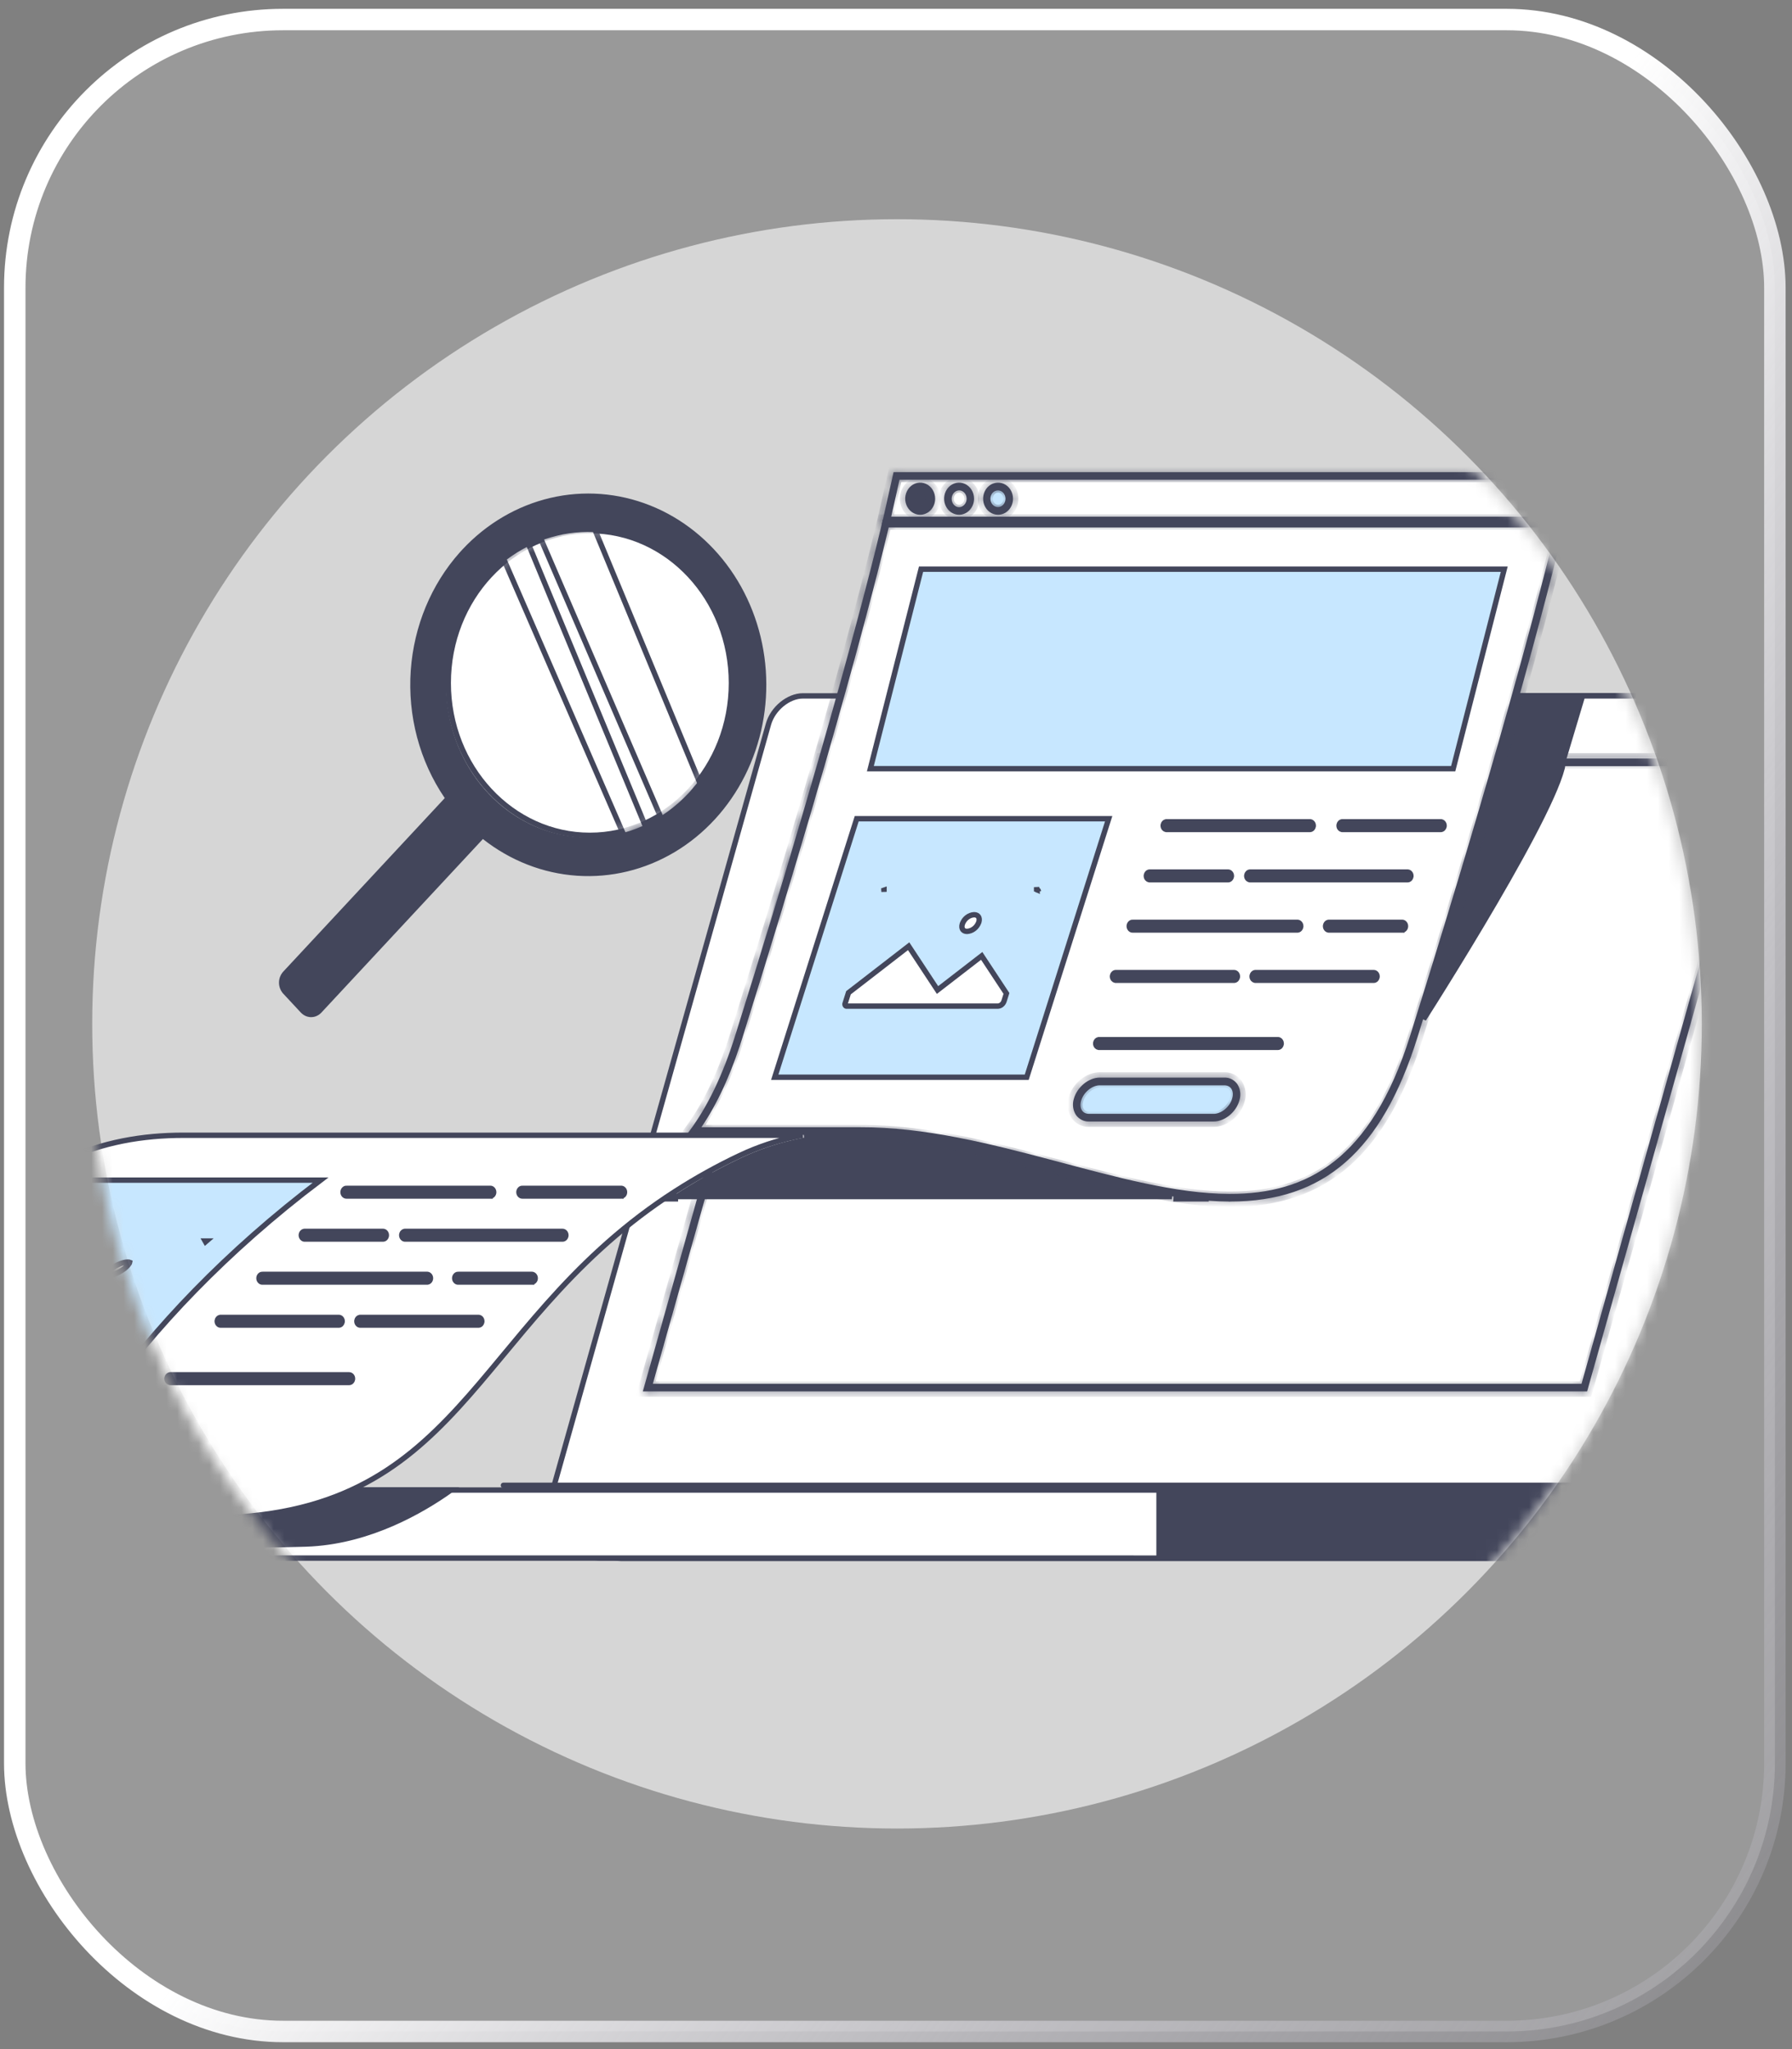 <?xml version="1.0" encoding="UTF-8"?> <svg xmlns="http://www.w3.org/2000/svg" width="167" height="191" viewBox="0 0 167 191" fill="none"><rect x="0" y="0" width="167" height="191" fill="#808080" stroke="none"/><rect x="1.375" y="1.821" width="164.03" height="187.527" rx="25" fill="white" fill-opacity="0.2"></rect><rect x="1.375" y="1.821" width="164.03" height="187.527" rx="25" stroke="url(#paint0_linear_11772_207991)" stroke-width="2"></rect><circle opacity="0.6" cx="75" cy="75" r="75" transform="matrix(-1 0 0 1 158.594 20.432)" fill="white"></circle><mask id="mask0_11772_207991" style="mask-type:alpha" maskUnits="userSpaceOnUse" x="8" y="20" width="151" height="151"><circle cx="75" cy="75" r="75" transform="matrix(-1 0 0 1 158.18 20.738)" fill="#D9D9D9"></circle></mask><g mask="url(#mask0_11772_207991)"><path d="M79.49 64.842H176.271L154.594 145.257H57.858C57.215 145.257 56.725 144.967 56.437 144.508C56.181 144.101 56.072 143.543 56.185 142.901L56.247 142.622L76.301 67.607C76.503 66.849 76.968 66.154 77.556 65.648C78.145 65.142 78.838 64.842 79.49 64.842Z" fill="#43465B" stroke="#43465B" stroke-width="0.5"></path><path d="M74.817 64.862H172.369L151.12 138.866V138.867C150.919 139.585 150.455 140.246 149.865 140.728C149.275 141.21 148.576 141.497 147.918 141.497H53.107C52.455 141.497 51.963 141.217 51.676 140.783C51.422 140.4 51.315 139.873 51.427 139.267L51.489 139.003L71.616 67.493C71.818 66.775 72.282 66.113 72.871 65.632C73.461 65.15 74.159 64.862 74.817 64.862Z" fill="white" stroke="#43465B" stroke-width="0.5"></path><path d="M163.917 71.162L147.573 129.227H60.51L76.853 71.162H163.917Z" fill="white" stroke="#43465B" stroke-width="0.5"></path><mask id="path-7-inside-1_11772_207991" fill="white"><path d="M147.906 129.69H59.906L76.51 70.696H164.51L164.432 70.973L147.906 129.69ZM60.445 129.26H147.609L163.973 71.127H76.807L60.445 129.26Z"></path></mask><path d="M147.906 129.69H59.906L76.51 70.696H164.51L164.432 70.973L147.906 129.69ZM60.445 129.26H147.609L163.973 71.127H76.807L60.445 129.26Z" fill="#43465B"></path><path d="M147.906 129.69V130.19H148.285L148.387 129.825L147.906 129.69ZM59.906 129.69L59.425 129.554L59.246 130.19H59.906V129.69ZM76.51 70.696V70.196H76.132L76.029 70.561L76.51 70.696ZM164.51 70.696L164.991 70.832L165.17 70.196H164.51V70.696ZM164.432 70.973L164.914 71.109L164.914 71.109L164.432 70.973ZM60.445 129.26L59.964 129.124L59.785 129.76H60.445V129.26ZM147.609 129.26V129.76H147.988L148.091 129.395L147.609 129.26ZM163.973 71.127L164.454 71.263L164.633 70.627H163.973V71.127ZM76.807 71.127V70.627H76.428L76.326 70.992L76.807 71.127ZM147.906 129.69V129.19H59.906V129.69V130.19H147.906V129.69ZM59.906 129.69L60.388 129.825L76.992 70.832L76.51 70.696L76.029 70.561L59.425 129.554L59.906 129.69ZM76.51 70.696V71.196H164.51V70.696V70.196H76.51V70.696ZM164.51 70.696L164.029 70.561L163.951 70.838L164.432 70.973L164.914 71.109L164.991 70.832L164.51 70.696ZM164.432 70.973L163.951 70.838L147.425 129.554L147.906 129.69L148.387 129.825L164.914 71.109L164.432 70.973ZM60.445 129.26V129.76H147.609V129.26V128.76H60.445V129.26ZM147.609 129.26L148.091 129.395L164.454 71.263L163.973 71.127L163.491 70.992L147.128 129.124L147.609 129.26ZM163.973 71.127V70.627H76.807V71.127V71.627H163.973V71.127ZM76.807 71.127L76.326 70.992L59.964 129.124L60.445 129.26L60.926 129.395L77.288 71.263L76.807 71.127Z" fill="#43465B" mask="url(#path-7-inside-1_11772_207991)"></path><path d="M152.594 138.88C152.667 138.88 152.734 138.88 152.792 138.88V145.224C152.734 145.224 152.667 145.224 152.594 145.225C152.323 145.225 151.956 145.226 151.577 145.227L149.801 145.224H56.046C55.659 145.232 55.273 145.157 54.912 145.003C54.551 144.849 54.22 144.618 53.94 144.323C53.661 144.029 53.439 143.676 53.286 143.286C53.134 142.896 53.055 142.476 53.055 142.052C53.055 141.628 53.134 141.208 53.286 140.818C53.439 140.428 53.661 140.076 53.94 139.781C54.22 139.487 54.551 139.256 54.912 139.102C55.228 138.967 55.562 138.893 55.9 138.882L56.046 138.881H149.801C150.009 138.876 150.817 138.877 151.577 138.878C151.956 138.879 152.323 138.879 152.594 138.88Z" fill="#43465B" stroke="#43465B" stroke-width="0.5"></path><path d="M107.814 138.881C107.888 138.881 107.955 138.881 108.013 138.881V145.225C107.955 145.225 107.888 145.225 107.814 145.226C107.543 145.226 107.177 145.227 106.798 145.228L105.021 145.225H11.275C10.513 145.209 9.784 144.872 9.244 144.28C8.704 143.688 8.399 142.89 8.398 142.054C8.398 141.218 8.704 140.418 9.244 139.826C9.716 139.309 10.334 138.986 10.991 138.902L11.275 138.882H105.021C105.23 138.877 106.038 138.878 106.798 138.879C107.177 138.879 107.543 138.88 107.814 138.881Z" fill="white" stroke="#43465B" stroke-width="0.5"></path><path d="M46.914 138.443H151.187" stroke="#43465B" stroke-width="0.5" stroke-linecap="round"></path><path d="M42.024 138.883C39.195 140.891 34.497 143.545 29.07 143.887L28.503 143.914C22.536 144.108 13.99 144.05 8.703 143.984C8.47 143.578 8.344 143.108 8.344 142.626V141.481L8.356 141.224C8.413 140.625 8.66 140.065 9.056 139.64C9.451 139.215 9.965 138.955 10.51 138.896L10.745 138.883H42.024Z" fill="#43465B" stroke="#43465B" stroke-width="0.5"></path><path d="M8.666 144.019L8.663 144.198C8.638 144.198 8.614 144.198 8.589 144.197C8.568 144.165 8.549 144.131 8.53 144.098L8.666 144.019Z" fill="#43465B" stroke="#43465B" stroke-width="0.5"></path><path d="M109.632 111.39C110.655 111.549 111.661 111.671 112.649 111.743H109.605L109.632 111.39ZM62.943 111.564V111.743H62.372C62.532 111.637 62.692 111.531 62.852 111.427L62.943 111.564Z" fill="#43465B" stroke="#43465B" stroke-width="0.5"></path><mask id="path-15-inside-2_11772_207991" fill="white"><path d="M114.583 111.993H114.547V111.564H114.6V111.993V111.779L114.591 111.908L114.6 111.993H114.583Z"></path></mask><path d="M114.583 111.993H114.547V111.564H114.6V111.993V111.779L114.591 111.908L114.6 111.993H114.583Z" fill="#43465B"></path><path d="M114.547 111.993H114.047V112.493H114.547V111.993ZM114.547 111.564V111.064H114.047V111.564H114.547ZM114.6 111.564H115.1V111.064H114.6V111.564ZM114.6 111.779H115.1L114.102 111.741L114.6 111.779ZM114.591 111.908L114.092 111.871L114.088 111.918L114.094 111.965L114.591 111.908ZM114.6 111.993V112.493H115.161L115.097 111.936L114.6 111.993ZM114.583 111.993V111.493H114.547V111.993V112.493H114.583V111.993ZM114.547 111.993H115.047V111.564H114.547H114.047V111.993H114.547ZM114.547 111.564V112.064H114.6V111.564V111.064H114.547V111.564ZM114.6 111.564H114.1V111.993H114.6H115.1V111.564H114.6ZM114.6 111.993H115.1V111.779H114.6H114.1V111.993H114.6ZM114.6 111.779L114.102 111.741L114.092 111.871L114.591 111.908L115.089 111.946L115.099 111.816L114.6 111.779ZM114.591 111.908L114.094 111.965L114.104 112.05L114.6 111.993L115.097 111.936L115.087 111.851L114.591 111.908ZM114.6 111.993V111.493H114.583V111.993V112.493H114.6V111.993Z" fill="#43465B" mask="url(#path-15-inside-2_11772_207991)"></path><path d="M143.031 70.506C143.827 70.468 144.564 70.51 145.053 70.695C145.294 70.787 145.448 70.903 145.531 71.035C145.59 71.129 145.625 71.251 145.61 71.415L145.578 71.594C145.213 73.007 144.17 75.268 142.795 77.885C141.423 80.494 139.733 83.434 138.088 86.196C136.443 88.958 134.845 91.54 133.658 93.431C133.285 94.026 132.95 94.552 132.669 94.994L139.933 70.933C139.972 70.924 140.02 70.915 140.074 70.903C140.255 70.866 140.512 70.815 140.819 70.763C141.435 70.657 142.245 70.543 143.031 70.506Z" fill="#43465B" stroke="#43465B" stroke-width="0.5"></path><path d="M147.48 64.862L145.449 71.649H139.698L141.644 64.862H147.48Z" fill="#43465B" stroke="#43465B" stroke-width="0.5"></path><path d="M85.625 52.8L135.604 71.897" stroke="#43465B" stroke-width="0.5"></path><path d="M140.506 52.8L80.789 71.897" stroke="#43465B" stroke-width="0.5"></path><path d="M80.174 105.813C86.071 105.79 92.114 107.322 97.969 108.877C101.83 109.902 105.615 110.937 109.205 111.528H63.096C64.771 110.446 66.498 109.463 68.272 108.583L69.143 108.161C72.472 106.582 75.938 105.911 79.467 105.823L80.174 105.813Z" fill="#43465B" stroke="#43465B" stroke-width="0.5"></path><path d="M145.321 48.909C145.296 49.017 145.264 49.153 145.225 49.317C145.111 49.796 144.937 50.516 144.696 51.483C144.214 53.417 143.463 56.339 142.391 60.285C140.513 67.192 137.649 77.24 133.511 90.636L131.659 96.583C129.822 102.441 127.378 106.175 124.496 108.444C121.617 110.711 118.273 111.538 114.587 111.529H114.534C109.533 111.506 103.942 109.953 98.079 108.396C92.233 106.845 86.128 105.294 80.155 105.314H64.89C66.342 103.272 67.619 100.682 68.697 97.435L68.924 96.732C74.077 80.32 77.513 68.317 79.66 60.417C80.734 56.467 81.485 53.542 81.969 51.605C82.21 50.636 82.385 49.914 82.499 49.434C82.554 49.203 82.594 49.029 82.622 48.909H145.321Z" fill="white" stroke="#43465B" stroke-width="0.5"></path><mask id="path-23-inside-3_11772_207991" fill="white"><path d="M114.646 111.993H114.532C109.711 111.971 104.419 110.563 98.817 109.073C92.728 107.454 86.435 105.779 80.274 105.779H63.977L64.238 105.43C65.925 103.175 67.358 100.203 68.493 96.588C78.679 64.154 82.195 48.76 82.232 48.608L82.268 48.443H145.892L145.833 48.705C145.798 48.858 142.277 64.269 132.085 96.721C128.77 107.281 123.389 111.993 114.646 111.993ZM80.276 105.35C86.484 105.35 92.798 107.03 98.913 108.656C104.492 110.14 109.761 111.542 114.533 111.564H114.585C123.163 111.59 128.446 106.966 131.706 96.588C141.165 66.469 144.875 51.041 145.383 48.873H82.579C82.176 50.608 78.502 66.058 68.87 96.725C67.776 100.203 66.412 103.101 64.805 105.349H80.276V105.35Z"></path></mask><path d="M114.646 111.993H114.532C109.711 111.971 104.419 110.563 98.817 109.073C92.728 107.454 86.435 105.779 80.274 105.779H63.977L64.238 105.43C65.925 103.175 67.358 100.203 68.493 96.588C78.679 64.154 82.195 48.76 82.232 48.608L82.268 48.443H145.892L145.833 48.705C145.798 48.858 142.277 64.269 132.085 96.721C128.77 107.281 123.389 111.993 114.646 111.993ZM80.276 105.35C86.484 105.35 92.798 107.03 98.913 108.656C104.492 110.14 109.761 111.542 114.533 111.564H114.585C123.163 111.59 128.446 106.966 131.706 96.588C141.165 66.469 144.875 51.041 145.383 48.873H82.579C82.176 50.608 78.502 66.058 68.87 96.725C67.776 100.203 66.412 103.101 64.805 105.349H80.276V105.35Z" fill="#43465B"></path><path d="M114.532 111.993L114.53 112.493H114.532V111.993ZM98.817 109.073L98.945 108.589L98.945 108.589L98.817 109.073ZM63.977 105.779L63.576 105.479L62.977 106.279H63.977V105.779ZM64.238 105.43L64.638 105.73L64.638 105.729L64.238 105.43ZM68.493 96.588L68.97 96.738L68.97 96.738L68.493 96.588ZM82.232 48.608L82.718 48.725L82.72 48.716L82.232 48.608ZM82.268 48.443V47.943H81.867L81.78 48.335L82.268 48.443ZM145.892 48.443L146.38 48.554L146.519 47.943H145.892V48.443ZM145.833 48.705L146.32 48.817L146.32 48.816L145.833 48.705ZM132.085 96.721L131.607 96.572L131.607 96.572L132.085 96.721ZM80.276 105.35H79.776V105.85H80.276V105.35ZM98.913 108.656L99.041 108.173L99.041 108.173L98.913 108.656ZM114.533 111.564L114.531 112.064H114.533V111.564ZM114.585 111.564L114.587 111.064H114.585V111.564ZM131.706 96.588L132.183 96.738L132.183 96.738L131.706 96.588ZM145.383 48.873L145.87 48.987L146.014 48.373H145.383V48.873ZM82.579 48.873V48.373H82.183L82.093 48.76L82.579 48.873ZM68.87 96.725L69.347 96.875L69.347 96.875L68.87 96.725ZM64.805 105.349L64.398 105.058L63.832 105.849H64.805V105.349ZM80.276 105.349H80.776V104.849H80.276V105.349ZM114.646 111.993V111.493H114.532V111.993V112.493H114.646V111.993ZM114.532 111.993L114.534 111.493C109.791 111.471 104.565 110.085 98.945 108.589L98.817 109.073L98.688 109.556C104.273 111.042 109.632 112.47 114.53 112.493L114.532 111.993ZM98.817 109.073L98.945 108.589C92.87 106.974 86.512 105.279 80.274 105.279V105.779V106.279C86.358 106.279 92.586 107.933 98.688 109.556L98.817 109.073ZM80.274 105.779V105.279H63.977V105.779V106.279H80.274V105.779ZM63.977 105.779L64.377 106.078L64.638 105.73L64.238 105.43L63.838 105.13L63.576 105.479L63.977 105.779ZM64.238 105.43L64.638 105.729C66.369 103.417 67.823 100.39 68.97 96.738L68.493 96.588L68.016 96.438C66.892 100.017 65.482 102.933 63.838 105.13L64.238 105.43ZM68.493 96.588L68.97 96.738C74.065 80.515 77.493 68.552 79.651 60.623C80.73 56.659 81.492 53.704 81.987 51.729C82.235 50.742 82.415 50 82.535 49.499C82.595 49.249 82.64 49.059 82.67 48.93C82.685 48.865 82.697 48.815 82.705 48.78C82.709 48.763 82.712 48.749 82.715 48.739C82.717 48.728 82.718 48.725 82.718 48.725L82.232 48.608L81.746 48.491C81.711 48.635 78.198 64.018 68.016 96.438L68.493 96.588ZM82.232 48.608L82.72 48.716L82.757 48.551L82.268 48.443L81.78 48.335L81.744 48.5L82.232 48.608ZM82.268 48.443V48.943H145.892V48.443V47.943H82.268V48.443ZM145.892 48.443L145.405 48.332L145.345 48.593L145.833 48.705L146.32 48.816L146.38 48.554L145.892 48.443ZM145.833 48.705L145.346 48.592C145.313 48.732 141.796 64.131 131.607 96.572L132.085 96.721L132.562 96.871C142.757 64.407 146.282 48.983 146.32 48.817L145.833 48.705ZM132.085 96.721L131.607 96.572C129.965 101.805 127.829 105.527 125.072 107.941C122.327 110.345 118.92 111.493 114.646 111.493V111.993V112.493C119.115 112.493 122.77 111.285 125.731 108.693C128.678 106.112 130.89 102.198 132.562 96.871L132.085 96.721ZM80.276 105.35V105.85C86.406 105.85 92.657 107.51 98.784 109.139L98.913 108.656L99.041 108.173C92.94 106.551 86.56 104.85 80.276 104.85V105.35ZM98.913 108.656L98.784 109.139C104.346 110.619 109.682 112.042 114.531 112.064L114.533 111.564L114.536 111.064C109.841 111.042 104.638 109.662 99.041 108.173L98.913 108.656ZM114.533 111.564V112.064H114.585V111.564V111.064H114.533V111.564ZM114.585 111.564L114.584 112.064C118.971 112.078 122.56 110.899 125.469 108.354C128.365 105.82 130.538 101.974 132.183 96.738L131.706 96.588L131.229 96.438C129.614 101.581 127.515 105.235 124.81 107.602C122.118 109.957 118.778 111.077 114.587 111.064L114.585 111.564ZM131.706 96.588L132.183 96.738C141.646 66.608 145.359 51.168 145.87 48.987L145.383 48.873L144.896 48.759C144.391 50.914 140.685 66.33 131.229 96.438L131.706 96.588ZM145.383 48.873V48.373H82.579V48.873V49.373H145.383V48.873ZM82.579 48.873L82.093 48.76C81.692 50.482 78.021 65.919 68.393 96.575L68.87 96.725L69.347 96.875C78.982 66.197 82.66 50.735 83.067 48.986L82.579 48.873ZM68.87 96.725L68.393 96.575C67.31 100.018 65.966 102.865 64.398 105.058L64.805 105.349L65.211 105.64C66.857 103.338 68.242 100.388 69.347 96.875L68.87 96.725ZM64.805 105.349V105.849H80.276V105.349V104.849H64.805V105.349ZM80.276 105.349H79.776V105.35H80.276H80.776V105.349H80.276Z" fill="#43465B" mask="url(#path-23-inside-3_11772_207991)"></path><path d="M17.114 105.814H74.795C73.041 106.148 71.308 106.661 69.606 107.4L68.924 107.71C66.865 108.683 64.866 109.793 62.937 111.032L62.113 111.571C52.935 117.722 48.138 125.267 42.704 131.189C39.981 134.158 37.092 136.731 33.398 138.563C29.707 140.395 25.196 141.496 19.222 141.496H-37.488C-33.913 140.906 -30.953 139.818 -28.378 138.361C-24.388 136.104 -21.335 132.971 -18.348 129.486C-12.555 122.73 -6.986 114.634 4.759 108.727L5.915 108.162C9.522 106.453 13.284 105.814 17.114 105.814Z" fill="white" stroke="#43465B" stroke-width="0.5"></path><path d="M-37.937 141.528V141.711H-41.491C-40.252 141.641 -39.079 141.52 -37.965 141.351L-37.937 141.528ZM78.152 105.6C77.13 105.668 76.138 105.786 75.175 105.955L75.144 105.6H78.152Z" fill="#43465B" stroke="#43465B" stroke-width="0.5"></path><path d="M140.184 53.05L135.426 71.647H81.11L85.836 53.05H140.184Z" fill="#C7E7FF" stroke="#43465B" stroke-width="0.5"></path><path d="M103.32 76.31L95.683 100.404H72.201L79.839 76.31H103.32Z" fill="#C7E7FF" stroke="#43465B" stroke-width="0.5"></path><path d="M87.222 92.054L87.37 92.278L87.583 92.113L91.486 89.096L93.564 92.247L93.793 92.596L93.559 93.335C93.512 93.464 93.432 93.573 93.331 93.651C93.233 93.727 93.119 93.771 93.002 93.778H78.918L78.905 93.78C78.882 93.783 78.858 93.779 78.836 93.768C78.813 93.757 78.792 93.738 78.774 93.712C78.757 93.686 78.746 93.654 78.743 93.619C78.74 93.584 78.746 93.549 78.759 93.519L78.764 93.508L78.768 93.495L79.073 92.53L79.586 92.135L84.679 88.194L87.222 92.054ZM82.385 83.125L82.375 82.97C82.378 82.969 82.382 82.968 82.385 82.967V83.125ZM96.652 82.936C96.667 82.938 96.681 82.942 96.695 82.949C96.718 82.96 96.741 82.979 96.758 83.005C96.772 83.027 96.781 83.054 96.785 83.083L96.766 83.043L96.705 82.973C96.689 82.959 96.671 82.948 96.652 82.936ZM96.603 82.688L96.625 82.918C96.618 82.915 96.61 82.914 96.603 82.911V82.688Z" fill="white" stroke="#43465B" stroke-width="0.5"></path><path d="M90.784 85.258C90.985 85.26 91.113 85.341 91.183 85.446C91.254 85.555 91.287 85.728 91.219 85.951C91.128 86.2 90.973 86.413 90.775 86.565C90.578 86.717 90.346 86.802 90.108 86.814C89.909 86.811 89.781 86.731 89.713 86.627C89.642 86.518 89.609 86.346 89.681 86.121C89.77 85.873 89.924 85.66 90.121 85.508C90.317 85.356 90.547 85.271 90.784 85.258Z" fill="white" stroke="#43465B" stroke-width="0.5"></path><path d="M103.988 90.652H115.001C115.079 90.652 115.158 90.685 115.219 90.751C115.28 90.817 115.317 90.91 115.317 91.011L115.311 91.085C115.297 91.157 115.265 91.222 115.219 91.272C115.158 91.337 115.079 91.37 115.001 91.37H103.988L103.93 91.364C103.872 91.352 103.816 91.32 103.771 91.272C103.709 91.205 103.672 91.111 103.672 91.011L103.679 90.938C103.692 90.866 103.724 90.801 103.771 90.751C103.831 90.686 103.91 90.652 103.988 90.652Z" fill="#43465B" stroke="#43465B" stroke-width="0.5"></path><path d="M117.004 90.652H128.017C128.095 90.652 128.173 90.685 128.234 90.751C128.296 90.817 128.333 90.91 128.333 91.011L128.326 91.085C128.313 91.157 128.281 91.222 128.234 91.272C128.173 91.337 128.095 91.37 128.017 91.37H117.004L116.945 91.364C116.888 91.352 116.832 91.32 116.786 91.272C116.725 91.205 116.687 91.111 116.688 91.011L116.694 90.938C116.708 90.866 116.74 90.801 116.786 90.751C116.847 90.686 116.926 90.652 117.004 90.652Z" fill="#43465B" stroke="#43465B" stroke-width="0.5"></path><path d="M102.426 96.904H119.082C119.16 96.904 119.239 96.938 119.3 97.003C119.361 97.069 119.399 97.162 119.399 97.263L119.393 97.337C119.379 97.409 119.346 97.474 119.3 97.523C119.239 97.589 119.16 97.622 119.082 97.622H102.426L102.367 97.616C102.309 97.604 102.254 97.573 102.208 97.523C102.147 97.457 102.109 97.363 102.109 97.263L102.116 97.189C102.13 97.118 102.162 97.053 102.208 97.003C102.254 96.954 102.309 96.923 102.367 96.91L102.426 96.904Z" fill="#43465B" stroke="#43465B" stroke-width="0.5"></path><path d="M105.564 85.967H120.923C120.996 85.972 121.07 86.007 121.126 86.07C121.184 86.136 121.22 86.227 121.22 86.324L121.213 86.397C121.2 86.466 121.17 86.53 121.126 86.579C121.07 86.643 120.996 86.677 120.923 86.683H105.577L105.564 86.684C105.524 86.686 105.484 86.678 105.445 86.663C105.407 86.648 105.371 86.623 105.339 86.591C105.307 86.558 105.281 86.518 105.263 86.472C105.244 86.426 105.234 86.375 105.234 86.324C105.234 86.273 105.244 86.224 105.263 86.178C105.281 86.132 105.307 86.091 105.339 86.059C105.371 86.026 105.407 86.002 105.445 85.986C105.484 85.971 105.524 85.964 105.564 85.966V85.967Z" fill="#43465B" stroke="#43465B" stroke-width="0.5"></path><path d="M130.651 85.966C130.691 85.964 130.732 85.971 130.771 85.986C130.809 86.002 130.845 86.026 130.877 86.059C130.909 86.091 130.935 86.132 130.953 86.178C130.971 86.224 130.981 86.273 130.981 86.324C130.981 86.375 130.971 86.426 130.953 86.472C130.935 86.518 130.909 86.558 130.877 86.591C130.845 86.623 130.809 86.648 130.771 86.663C130.732 86.678 130.691 86.686 130.651 86.684L130.639 86.926V86.683H123.828C123.755 86.677 123.682 86.643 123.625 86.579C123.566 86.513 123.531 86.422 123.531 86.324L123.538 86.253C123.551 86.183 123.581 86.12 123.625 86.07C123.682 86.007 123.755 85.972 123.828 85.967H130.639L130.651 85.966Z" fill="#43465B" stroke="#43465B" stroke-width="0.5"></path><path d="M107.145 81.282H114.439C114.517 81.282 114.596 81.315 114.657 81.381C114.719 81.447 114.756 81.54 114.756 81.641L114.749 81.715C114.736 81.787 114.703 81.852 114.657 81.901C114.596 81.967 114.517 82 114.439 82H107.145L107.086 81.994C107.028 81.982 106.972 81.95 106.927 81.901C106.865 81.835 106.828 81.741 106.828 81.641L106.835 81.567C106.848 81.496 106.881 81.43 106.927 81.381C106.988 81.315 107.067 81.282 107.145 81.282Z" fill="#43465B" stroke="#43465B" stroke-width="0.5"></path><path d="M116.504 81.282H131.17C131.248 81.282 131.327 81.315 131.388 81.381C131.449 81.447 131.487 81.54 131.487 81.641L131.48 81.715C131.467 81.787 131.434 81.852 131.388 81.901C131.327 81.967 131.248 82 131.17 82H116.504L116.445 81.994C116.388 81.982 116.332 81.95 116.286 81.901C116.225 81.835 116.187 81.741 116.188 81.641L116.194 81.567C116.208 81.496 116.24 81.43 116.286 81.381C116.347 81.315 116.426 81.282 116.504 81.282Z" fill="#43465B" stroke="#43465B" stroke-width="0.5"></path><path d="M108.715 76.597H122.069C122.147 76.597 122.226 76.63 122.287 76.695C122.349 76.761 122.386 76.855 122.386 76.955L122.379 77.029C122.366 77.101 122.333 77.166 122.287 77.216C122.226 77.281 122.147 77.314 122.069 77.314H108.715L108.656 77.309C108.599 77.296 108.543 77.265 108.497 77.216C108.436 77.15 108.398 77.056 108.398 76.955L108.405 76.882C108.419 76.81 108.451 76.745 108.497 76.695C108.543 76.646 108.599 76.615 108.656 76.603L108.715 76.597Z" fill="#43465B" stroke="#43465B" stroke-width="0.5"></path><path d="M125.105 76.597H134.263C134.341 76.597 134.419 76.63 134.48 76.695C134.542 76.761 134.58 76.855 134.58 76.955L134.573 77.029C134.56 77.101 134.527 77.166 134.48 77.216C134.419 77.281 134.341 77.314 134.263 77.314H125.105L125.047 77.309C124.989 77.296 124.933 77.265 124.888 77.216C124.826 77.15 124.789 77.056 124.789 76.955L124.796 76.882C124.809 76.81 124.842 76.745 124.888 76.695C124.949 76.63 125.028 76.597 125.105 76.597Z" fill="#43465B" stroke="#43465B" stroke-width="0.5"></path><path d="M29.871 109.998C21.043 116.673 14.275 123.88 9.565 130.545H-13.828C-9.063 123.866 -2.198 116.544 7.487 109.998H29.871Z" fill="#C7E7FF" stroke="#43465B" stroke-width="0.5"></path><path d="M4.027 120.178C4.224 121.29 4.525 122.378 4.927 123.426L5.027 123.689L5.276 123.558C6.911 122.696 8.618 121.83 10.396 120.958C10.599 121.858 10.87 122.739 11.206 123.593L11.309 123.855C11.159 124.061 11.014 124.266 10.873 124.47C10.779 124.59 10.666 124.688 10.538 124.757C10.411 124.826 10.272 124.866 10.131 124.875H-3.944C-3.996 124.875 -4.025 124.866 -4.039 124.86H-4.038C-4.035 124.842 -4.022 124.807 -3.988 124.758L-3.989 124.757C-3.662 124.284 -3.312 123.806 -2.939 123.324L-2.729 123.573C-0.597 122.455 1.655 121.315 4.027 120.178ZM19.259 115.67C19.242 115.685 19.224 115.702 19.203 115.719C19.196 115.701 19.187 115.685 19.176 115.67H19.259Z" fill="white" stroke="#43465B" stroke-width="0.5"></path><path d="M11.915 117.631C12.008 117.631 12.059 117.645 12.082 117.655C12.078 117.677 12.067 117.719 12.026 117.785C11.976 117.867 11.893 117.968 11.773 118.082C11.532 118.309 11.212 118.516 10.885 118.667C10.554 118.819 10.239 118.902 10.012 118.902C9.899 118.902 9.844 118.881 9.824 118.869C9.823 118.868 9.821 118.868 9.82 118.867C9.82 118.854 9.824 118.811 9.868 118.733C9.913 118.655 9.99 118.557 10.107 118.446C10.342 118.225 10.672 118.018 11.013 117.867C11.357 117.715 11.686 117.631 11.915 117.631Z" fill="white" stroke="#43465B" stroke-width="0.5"></path><path d="M20.559 122.791H31.571C31.649 122.791 31.728 122.824 31.789 122.89C31.851 122.956 31.888 123.049 31.888 123.149L31.881 123.224C31.867 123.296 31.835 123.361 31.789 123.41C31.728 123.476 31.649 123.509 31.571 123.509H20.559C20.481 123.509 20.402 123.476 20.341 123.41C20.279 123.344 20.242 123.25 20.242 123.149L20.249 123.076C20.262 123.004 20.295 122.939 20.341 122.89C20.387 122.841 20.442 122.809 20.5 122.797L20.559 122.791Z" fill="#43465B" stroke="#43465B" stroke-width="0.5"></path><path d="M33.574 122.791H44.587C44.665 122.791 44.744 122.824 44.805 122.89C44.866 122.956 44.903 123.049 44.903 123.149L44.897 123.224C44.883 123.296 44.851 123.361 44.805 123.41C44.744 123.476 44.665 123.509 44.587 123.509H33.574C33.496 123.509 33.417 123.476 33.356 123.41C33.295 123.344 33.258 123.25 33.258 123.149L33.265 123.076C33.278 123.004 33.31 122.939 33.356 122.89C33.402 122.841 33.458 122.809 33.516 122.797L33.574 122.791Z" fill="#43465B" stroke="#43465B" stroke-width="0.5"></path><path d="M15.879 128.143H32.535C32.613 128.143 32.692 128.176 32.753 128.241C32.814 128.307 32.852 128.4 32.852 128.501L32.846 128.575C32.832 128.647 32.799 128.712 32.753 128.762C32.692 128.827 32.613 128.86 32.535 128.86H15.879L15.82 128.854C15.763 128.842 15.707 128.811 15.661 128.762C15.6 128.696 15.562 128.602 15.562 128.501L15.569 128.428C15.583 128.356 15.615 128.291 15.661 128.241C15.707 128.192 15.763 128.161 15.82 128.148L15.879 128.143Z" fill="#43465B" stroke="#43465B" stroke-width="0.5"></path><path d="M24.463 118.781H39.821C39.895 118.787 39.968 118.821 40.024 118.885C40.083 118.95 40.118 119.041 40.118 119.139C40.118 119.236 40.083 119.328 40.024 119.394C39.968 119.457 39.895 119.492 39.821 119.497H24.476L24.463 119.498C24.423 119.5 24.382 119.493 24.344 119.478C24.305 119.462 24.269 119.438 24.237 119.405C24.206 119.373 24.179 119.332 24.161 119.286C24.143 119.24 24.133 119.19 24.133 119.139C24.133 119.088 24.143 119.038 24.161 118.992C24.179 118.946 24.206 118.906 24.237 118.873C24.269 118.841 24.305 118.816 24.344 118.801C24.382 118.785 24.423 118.778 24.463 118.78V118.781Z" fill="#43465B" stroke="#43465B" stroke-width="0.5"></path><path d="M49.547 118.78C49.587 118.778 49.627 118.785 49.666 118.801C49.705 118.816 49.742 118.84 49.773 118.873C49.805 118.906 49.831 118.946 49.85 118.992C49.868 119.038 49.878 119.088 49.878 119.139C49.878 119.19 49.868 119.24 49.85 119.286C49.831 119.332 49.805 119.373 49.773 119.405C49.742 119.438 49.705 119.462 49.666 119.478C49.627 119.493 49.587 119.5 49.547 119.498L49.535 119.74L49.547 119.497H42.718L42.705 119.498C42.665 119.5 42.624 119.493 42.586 119.478C42.547 119.462 42.511 119.438 42.48 119.405C42.448 119.373 42.422 119.332 42.403 119.286C42.385 119.24 42.375 119.19 42.375 119.139C42.375 119.088 42.385 119.038 42.403 118.992C42.422 118.946 42.448 118.906 42.48 118.873C42.511 118.841 42.547 118.816 42.586 118.801C42.624 118.785 42.665 118.778 42.705 118.78V118.781H49.535L49.547 118.78Z" fill="#43465B" stroke="#43465B" stroke-width="0.5"></path><path d="M28.395 114.772H35.69C35.767 114.772 35.846 114.806 35.907 114.871C35.969 114.937 36.006 115.03 36.006 115.131C36.006 115.232 35.969 115.325 35.907 115.392C35.846 115.457 35.767 115.49 35.69 115.49H28.395L28.336 115.484C28.317 115.48 28.298 115.474 28.279 115.466C28.242 115.449 28.207 115.424 28.177 115.392C28.146 115.359 28.122 115.319 28.105 115.274C28.087 115.23 28.078 115.18 28.078 115.131L28.085 115.058C28.089 115.034 28.096 115.011 28.105 114.988C28.122 114.943 28.146 114.904 28.177 114.871C28.207 114.839 28.242 114.813 28.279 114.797C28.298 114.789 28.317 114.782 28.336 114.778L28.395 114.772Z" fill="#43465B" stroke="#43465B" stroke-width="0.5"></path><path d="M37.754 114.772H52.42C52.459 114.772 52.498 114.78 52.535 114.797C52.572 114.813 52.607 114.839 52.638 114.871C52.668 114.904 52.693 114.943 52.71 114.988C52.727 115.033 52.737 115.081 52.737 115.131L52.73 115.205C52.726 115.229 52.719 115.252 52.71 115.274C52.693 115.319 52.668 115.359 52.638 115.392C52.607 115.424 52.572 115.449 52.535 115.466C52.498 115.482 52.459 115.49 52.42 115.49H37.754L37.695 115.484C37.676 115.48 37.657 115.474 37.639 115.466C37.602 115.449 37.566 115.424 37.536 115.392C37.506 115.359 37.481 115.319 37.464 115.274C37.447 115.23 37.438 115.18 37.438 115.131L37.444 115.058C37.449 115.034 37.455 115.011 37.464 114.988C37.481 114.943 37.506 114.904 37.536 114.871C37.566 114.839 37.602 114.813 37.639 114.797C37.657 114.789 37.676 114.782 37.695 114.778L37.754 114.772Z" fill="#43465B" stroke="#43465B" stroke-width="0.5"></path><path d="M45.679 110.761C45.719 110.759 45.759 110.766 45.798 110.781C45.836 110.797 45.873 110.821 45.904 110.854C45.936 110.886 45.962 110.927 45.98 110.973C45.999 111.018 46.009 111.068 46.009 111.119L46.002 111.195C45.997 111.22 45.99 111.244 45.98 111.267C45.962 111.313 45.936 111.353 45.904 111.386C45.873 111.418 45.836 111.443 45.798 111.458C45.759 111.473 45.719 111.48 45.679 111.479L45.666 111.721V111.478H32.312L32.299 111.479C32.259 111.48 32.218 111.473 32.18 111.458C32.141 111.443 32.105 111.418 32.073 111.386C32.041 111.353 32.015 111.312 31.997 111.267C31.979 111.221 31.969 111.17 31.969 111.119L31.976 111.044C31.98 111.019 31.988 110.996 31.997 110.973C32.015 110.927 32.041 110.886 32.073 110.854C32.105 110.821 32.141 110.797 32.18 110.781C32.218 110.766 32.259 110.759 32.299 110.761V110.762H45.666L45.679 110.761Z" fill="#43465B" stroke="#43465B" stroke-width="0.5"></path><path d="M57.872 110.761C57.912 110.759 57.953 110.766 57.991 110.781C58.03 110.797 58.066 110.821 58.098 110.854C58.13 110.886 58.157 110.927 58.175 110.973C58.193 111.018 58.202 111.068 58.202 111.119C58.202 111.17 58.193 111.221 58.175 111.267C58.157 111.313 58.13 111.353 58.098 111.386C58.066 111.418 58.03 111.443 57.991 111.458C57.953 111.474 57.912 111.481 57.872 111.479L57.859 111.721L57.872 111.478H48.702L48.69 111.479C48.65 111.48 48.609 111.473 48.57 111.458C48.532 111.443 48.495 111.418 48.464 111.386C48.432 111.353 48.406 111.313 48.388 111.267C48.369 111.221 48.359 111.17 48.359 111.119L48.366 111.044C48.371 111.019 48.379 110.996 48.388 110.973C48.406 110.927 48.432 110.886 48.464 110.854C48.495 110.821 48.532 110.797 48.57 110.781C48.609 110.766 48.65 110.759 48.69 110.761V110.762H57.859L57.872 110.761Z" fill="#43465B" stroke="#43465B" stroke-width="0.5"></path><path d="M102.481 100.91H114.092C114.488 100.91 114.783 101.079 114.956 101.337C115.11 101.566 115.181 101.886 115.115 102.261L115.079 102.424L115.078 102.425C114.959 102.871 114.676 103.285 114.31 103.588C113.942 103.891 113.51 104.068 113.107 104.068H101.491C101.096 104.068 100.802 103.899 100.629 103.642C100.476 103.413 100.404 103.093 100.47 102.719L100.506 102.555C100.627 102.107 100.912 101.692 101.279 101.39C101.647 101.086 102.079 100.91 102.481 100.91Z" fill="#C7E7FF" stroke="#43465B" stroke-width="0.5"></path><mask id="path-53-inside-4_11772_207991" fill="white"><path d="M113.106 104.532H101.49C101.257 104.542 101.026 104.492 100.815 104.387C100.603 104.282 100.418 104.125 100.274 103.928C100.134 103.712 100.043 103.463 100.008 103.203C99.973 102.942 99.995 102.676 100.072 102.426C100.369 101.331 101.449 100.44 102.482 100.44H114.091C114.323 100.43 114.555 100.479 114.766 100.584C114.977 100.689 115.163 100.847 115.306 101.043C115.447 101.26 115.538 101.508 115.573 101.769C115.608 102.03 115.586 102.296 115.508 102.546C115.219 103.641 114.138 104.532 113.106 104.532ZM102.481 100.873C101.63 100.873 100.701 101.642 100.455 102.551C100.334 102.982 100.387 103.381 100.593 103.675C100.7 103.818 100.837 103.932 100.993 104.008C101.149 104.083 101.319 104.118 101.49 104.109H113.106C113.957 104.109 114.886 103.34 115.131 102.431C115.253 102 115.199 101.6 114.994 101.306C114.886 101.163 114.749 101.049 114.593 100.974C114.437 100.899 114.266 100.865 114.095 100.873H102.481Z"></path></mask><path d="M113.106 104.532H101.49C101.257 104.542 101.026 104.492 100.815 104.387C100.603 104.282 100.418 104.125 100.274 103.928C100.134 103.712 100.043 103.463 100.008 103.203C99.973 102.942 99.995 102.676 100.072 102.426C100.369 101.331 101.449 100.44 102.482 100.44H114.091C114.323 100.43 114.555 100.479 114.766 100.584C114.977 100.689 115.163 100.847 115.306 101.043C115.447 101.26 115.538 101.508 115.573 101.769C115.608 102.03 115.586 102.296 115.508 102.546C115.219 103.641 114.138 104.532 113.106 104.532ZM102.481 100.873C101.63 100.873 100.701 101.642 100.455 102.551C100.334 102.982 100.387 103.381 100.593 103.675C100.7 103.818 100.837 103.932 100.993 104.008C101.149 104.083 101.319 104.118 101.49 104.109H113.106C113.957 104.109 114.886 103.34 115.131 102.431C115.253 102 115.199 101.6 114.994 101.306C114.886 101.163 114.749 101.049 114.593 100.974C114.437 100.899 114.266 100.865 114.095 100.873H102.481Z" fill="#43465B"></path><path d="M101.49 104.532V104.032H101.48L101.469 104.032L101.49 104.532ZM100.274 103.928L99.854 104.2L99.862 104.212L99.871 104.224L100.274 103.928ZM100.072 102.426L100.55 102.573L100.553 102.565L100.555 102.556L100.072 102.426ZM114.091 100.44V100.94H114.101L114.112 100.939L114.091 100.44ZM115.306 101.043L115.726 100.771L115.718 100.76L115.71 100.748L115.306 101.043ZM115.508 102.546L115.031 102.398L115.028 102.408L115.025 102.418L115.508 102.546ZM100.455 102.551L100.937 102.687L100.938 102.682L100.455 102.551ZM100.593 103.675L100.183 103.961L100.187 103.968L100.192 103.974L100.593 103.675ZM101.49 104.109V103.609H101.477L101.463 103.609L101.49 104.109ZM115.131 102.431L114.65 102.295L114.649 102.301L115.131 102.431ZM114.994 101.306L115.404 101.02L115.399 101.012L115.394 101.005L114.994 101.306ZM114.095 100.873V101.373H114.109L114.122 101.373L114.095 100.873ZM113.106 104.532V104.032H101.49V104.532V105.032H113.106V104.532ZM101.49 104.532L101.469 104.032C101.322 104.039 101.174 104.007 101.037 103.939L100.815 104.387L100.592 104.835C100.878 104.977 101.193 105.045 101.511 105.032L101.49 104.532ZM100.815 104.387L101.037 103.939C100.9 103.871 100.776 103.767 100.678 103.633L100.274 103.928L99.871 104.224C100.06 104.483 100.307 104.693 100.592 104.835L100.815 104.387ZM100.274 103.928L100.694 103.657C100.595 103.504 100.529 103.326 100.504 103.136L100.008 103.203L99.513 103.269C99.558 103.601 99.674 103.92 99.854 104.2L100.274 103.928ZM100.008 103.203L100.504 103.136C100.479 102.947 100.495 102.754 100.55 102.573L100.072 102.426L99.595 102.278C99.496 102.598 99.468 102.937 99.513 103.269L100.008 103.203ZM100.072 102.426L100.555 102.556C100.673 102.12 100.953 101.709 101.319 101.408C101.687 101.105 102.106 100.94 102.482 100.94V100.44V99.94C101.825 99.94 101.188 100.22 100.683 100.636C100.176 101.054 99.768 101.636 99.59 102.295L100.072 102.426ZM102.482 100.44V100.94H114.091V100.44V99.94H102.482V100.44ZM114.091 100.44L114.112 100.939C114.259 100.933 114.407 100.964 114.544 101.032L114.766 100.584L114.988 100.137C114.703 99.995 114.387 99.927 114.069 99.94L114.091 100.44ZM114.766 100.584L114.544 101.032C114.681 101.1 114.805 101.204 114.903 101.338L115.306 101.043L115.71 100.748C115.521 100.489 115.274 100.278 114.988 100.137L114.766 100.584ZM115.306 101.043L114.887 101.316C114.986 101.468 115.052 101.646 115.077 101.836L115.573 101.769L116.069 101.702C116.024 101.37 115.907 101.051 115.726 100.771L115.306 101.043ZM115.573 101.769L115.077 101.836C115.103 102.025 115.087 102.217 115.031 102.398L115.508 102.546L115.986 102.694C116.085 102.374 116.113 102.035 116.069 101.702L115.573 101.769ZM115.508 102.546L115.025 102.418C114.91 102.853 114.632 103.263 114.267 103.564C113.901 103.867 113.481 104.032 113.106 104.032V104.532V105.032C113.762 105.032 114.4 104.752 114.904 104.335C115.41 103.917 115.817 103.334 115.992 102.674L115.508 102.546ZM102.481 100.873V100.373C101.91 100.373 101.356 100.627 100.922 100.986C100.486 101.348 100.126 101.852 99.973 102.421L100.455 102.551L100.938 102.682C101.03 102.341 101.258 102.006 101.56 101.756C101.864 101.504 102.2 101.373 102.481 101.373V100.873ZM100.455 102.551L99.974 102.415C99.821 102.959 99.874 103.52 100.183 103.961L100.593 103.675L101.003 103.388C100.9 103.242 100.847 103.006 100.937 102.687L100.455 102.551ZM100.593 103.675L100.192 103.974C100.345 104.179 100.544 104.346 100.775 104.458L100.993 104.008L101.21 103.558C101.129 103.518 101.054 103.457 100.994 103.376L100.593 103.675ZM100.993 104.008L100.775 104.458C101.006 104.57 101.26 104.622 101.517 104.608L101.49 104.109L101.463 103.609C101.378 103.614 101.291 103.597 101.21 103.558L100.993 104.008ZM101.49 104.109V104.609H113.106V104.109V103.609H101.49V104.109ZM113.106 104.109V104.609C113.676 104.609 114.23 104.355 114.664 103.996C115.101 103.635 115.46 103.13 115.614 102.561L115.131 102.431L114.649 102.301C114.557 102.641 114.329 102.976 114.027 103.226C113.722 103.478 113.386 103.609 113.106 103.609V104.109ZM115.131 102.431L115.613 102.567C115.766 102.023 115.712 101.461 115.404 101.02L114.994 101.306L114.584 101.592C114.686 101.739 114.74 101.976 114.65 102.295L115.131 102.431ZM114.994 101.306L115.394 101.005C115.24 100.801 115.04 100.635 114.81 100.524L114.593 100.974L114.376 101.425C114.458 101.464 114.533 101.525 114.594 101.606L114.994 101.306ZM114.593 100.974L114.81 100.524C114.579 100.413 114.325 100.361 114.069 100.374L114.095 100.873L114.122 101.373C114.208 101.368 114.295 101.385 114.376 101.425L114.593 100.974ZM114.095 100.873V100.373H102.481V100.873V101.373H114.095V100.873Z" fill="#43465B" mask="url(#path-53-inside-4_11772_207991)"></path><path d="M146.41 44.47L145.449 48.407H82.742L83.629 44.47H146.41Z" fill="white" stroke="#43465B" stroke-width="0.5"></path><mask id="path-56-inside-5_11772_207991" fill="white"><path d="M145.804 48.872H82.18L83.274 44.006H146.989L145.804 48.872ZM82.688 48.442H145.495L146.468 44.434H83.591L82.688 48.442Z"></path></mask><path d="M145.804 48.872H82.18L83.274 44.006H146.989L145.804 48.872ZM82.688 48.442H145.495L146.468 44.434H83.591L82.688 48.442Z" fill="#43465B"></path><path d="M145.804 48.872V49.372H146.197L146.29 48.99L145.804 48.872ZM82.18 48.872L81.692 48.762L81.555 49.372H82.18V48.872ZM83.274 44.006V43.506H82.874L82.786 43.896L83.274 44.006ZM146.989 44.006L147.475 44.124L147.626 43.506H146.989V44.006ZM82.688 48.442L82.2 48.332L82.063 48.942H82.688V48.442ZM145.495 48.442V48.942H145.888L145.981 48.56L145.495 48.442ZM146.468 44.434L146.953 44.552L147.103 43.934H146.468V44.434ZM83.591 44.434V43.934H83.191L83.103 44.325L83.591 44.434ZM145.804 48.872V48.372H82.18V48.872V49.372H145.804V48.872ZM82.18 48.872L82.668 48.981L83.762 44.116L83.274 44.006L82.786 43.896L81.692 48.762L82.18 48.872ZM83.274 44.006V44.506H146.989V44.006V43.506H83.274V44.006ZM146.989 44.006L146.503 43.888L145.318 48.753L145.804 48.872L146.29 48.99L147.475 44.124L146.989 44.006ZM82.688 48.442V48.942H145.495V48.442V47.942H82.688V48.442ZM145.495 48.442L145.981 48.56L146.953 44.552L146.468 44.434L145.982 44.316L145.009 48.324L145.495 48.442ZM146.468 44.434V43.934H83.591V44.434V44.934H146.468V44.434ZM83.591 44.434L83.103 44.325L82.2 48.332L82.688 48.442L83.176 48.552L84.079 44.544L83.591 44.434Z" fill="#43465B" mask="url(#path-56-inside-5_11772_207991)"></path><path d="M85.077 45.76C85.449 45.36 86.053 45.36 86.425 45.76C86.797 46.16 86.797 46.809 86.425 47.209C86.053 47.609 85.449 47.609 85.077 47.209C84.705 46.809 84.705 46.16 85.077 45.76Z" fill="#43465B" stroke="#43465B" stroke-width="0.5"></path><mask id="path-59-inside-6_11772_207991" fill="white"><path d="M85.754 47.981C85.478 47.981 85.209 47.893 84.979 47.728C84.75 47.563 84.571 47.33 84.466 47.056C84.36 46.782 84.332 46.48 84.386 46.19C84.44 45.899 84.573 45.632 84.768 45.422C84.963 45.213 85.211 45.07 85.482 45.012C85.752 44.954 86.033 44.984 86.288 45.097C86.542 45.211 86.76 45.403 86.913 45.65C87.067 45.896 87.148 46.186 87.148 46.482C87.148 46.88 87.001 47.261 86.74 47.542C86.478 47.823 86.124 47.981 85.754 47.981V47.981ZM85.754 45.415C85.557 45.415 85.365 45.477 85.201 45.595C85.038 45.712 84.91 45.879 84.835 46.075C84.76 46.27 84.74 46.485 84.779 46.692C84.817 46.9 84.912 47.09 85.051 47.24C85.19 47.389 85.368 47.491 85.561 47.532C85.754 47.573 85.954 47.552 86.135 47.471C86.317 47.389 86.472 47.252 86.581 47.076C86.691 46.9 86.749 46.694 86.748 46.482C86.748 46.199 86.644 45.926 86.457 45.726C86.271 45.525 86.018 45.412 85.754 45.412V45.415Z"></path></mask><path d="M85.754 47.981C85.478 47.981 85.209 47.893 84.979 47.728C84.75 47.563 84.571 47.33 84.466 47.056C84.36 46.782 84.332 46.48 84.386 46.19C84.44 45.899 84.573 45.632 84.768 45.422C84.963 45.213 85.211 45.07 85.482 45.012C85.752 44.954 86.033 44.984 86.288 45.097C86.542 45.211 86.76 45.403 86.913 45.65C87.067 45.896 87.148 46.186 87.148 46.482C87.148 46.88 87.001 47.261 86.74 47.542C86.478 47.823 86.124 47.981 85.754 47.981V47.981ZM85.754 45.415C85.557 45.415 85.365 45.477 85.201 45.595C85.038 45.712 84.91 45.879 84.835 46.075C84.76 46.27 84.74 46.485 84.779 46.692C84.817 46.9 84.912 47.09 85.051 47.24C85.19 47.389 85.368 47.491 85.561 47.532C85.754 47.573 85.954 47.552 86.135 47.471C86.317 47.389 86.472 47.252 86.581 47.076C86.691 46.9 86.749 46.694 86.748 46.482C86.748 46.199 86.644 45.926 86.457 45.726C86.271 45.525 86.018 45.412 85.754 45.412V45.415Z" fill="#43465B"></path><path d="M87.148 46.482L86.648 46.482L87.148 46.482ZM85.754 45.415L85.754 45.915L86.254 45.915V45.415H85.754ZM86.748 46.482L86.248 46.482L86.248 46.483L86.748 46.482ZM85.754 45.412L85.755 44.912L85.254 44.911V45.412H85.754ZM85.754 47.981V47.481C85.585 47.481 85.417 47.427 85.271 47.322L84.979 47.728L84.688 48.134C85 48.358 85.371 48.481 85.754 48.481V47.981ZM84.979 47.728L85.271 47.322C85.124 47.217 85.004 47.063 84.932 46.876L84.466 47.056L83.999 47.235C84.138 47.596 84.376 47.91 84.688 48.134L84.979 47.728ZM84.466 47.056L84.932 46.876C84.86 46.689 84.841 46.481 84.878 46.281L84.386 46.19L83.894 46.099C83.824 46.48 83.86 46.875 83.999 47.235L84.466 47.056ZM84.386 46.19L84.878 46.281C84.915 46.08 85.006 45.901 85.134 45.763L84.768 45.422L84.402 45.082C84.14 45.363 83.965 45.718 83.894 46.099L84.386 46.19ZM84.768 45.422L85.134 45.763C85.262 45.626 85.42 45.537 85.586 45.501L85.482 45.012L85.377 44.523C85.003 44.603 84.664 44.8 84.402 45.082L84.768 45.422ZM85.482 45.012L85.586 45.501C85.752 45.466 85.925 45.483 86.084 45.554L86.288 45.097L86.491 44.641C86.14 44.485 85.752 44.443 85.377 44.523L85.482 45.012ZM86.288 45.097L86.084 45.554C86.244 45.625 86.386 45.748 86.489 45.913L86.913 45.65L87.338 45.386C87.134 45.058 86.841 44.797 86.491 44.641L86.288 45.097ZM86.913 45.65L86.489 45.913C86.592 46.079 86.648 46.277 86.648 46.482L87.148 46.482L87.648 46.482C87.648 46.094 87.542 45.713 87.338 45.386L86.913 45.65ZM87.148 46.482L86.648 46.482C86.648 46.758 86.546 47.016 86.374 47.201L86.74 47.542L87.106 47.882C87.457 47.505 87.648 47.001 87.648 46.482L87.148 46.482ZM86.74 47.542L86.374 47.201C86.203 47.385 85.979 47.481 85.754 47.481V47.981V48.481C86.269 48.481 86.754 48.261 87.106 47.882L86.74 47.542ZM85.754 45.415L85.754 44.915C85.45 44.915 85.156 45.012 84.909 45.189L85.201 45.595L85.493 46.001C85.574 45.943 85.664 45.915 85.754 45.915L85.754 45.415ZM85.201 45.595L84.909 45.189C84.664 45.365 84.477 45.612 84.368 45.895L84.835 46.075L85.302 46.254C85.343 46.146 85.412 46.059 85.493 46.001L85.201 45.595ZM84.835 46.075L84.368 45.895C84.26 46.177 84.232 46.486 84.287 46.784L84.779 46.692L85.27 46.601C85.248 46.484 85.26 46.363 85.302 46.254L84.835 46.075ZM84.779 46.692L84.287 46.784C84.342 47.081 84.479 47.359 84.685 47.58L85.051 47.24L85.417 46.899C85.345 46.821 85.292 46.718 85.27 46.601L84.779 46.692ZM85.051 47.24L84.685 47.58C84.892 47.802 85.159 47.958 85.457 48.021L85.561 47.532L85.665 47.043C85.576 47.024 85.489 46.976 85.417 46.899L85.051 47.24ZM85.561 47.532L85.457 48.021C85.754 48.084 86.062 48.051 86.339 47.927L86.135 47.471L85.932 47.014C85.846 47.052 85.753 47.062 85.665 47.043L85.561 47.532ZM86.135 47.471L86.339 47.927C86.616 47.803 86.847 47.597 87.006 47.34L86.581 47.076L86.156 46.813C86.098 46.907 86.018 46.975 85.932 47.014L86.135 47.471ZM86.581 47.076L87.006 47.34C87.166 47.083 87.249 46.784 87.248 46.481L86.748 46.482L86.248 46.483C86.249 46.603 86.215 46.718 86.156 46.813L86.581 47.076ZM86.748 46.482L87.248 46.482C87.248 46.077 87.099 45.682 86.823 45.386L86.457 45.726L86.091 46.066C86.188 46.171 86.248 46.32 86.248 46.482L86.748 46.482ZM86.457 45.726L86.823 45.386C86.547 45.088 86.163 44.913 85.755 44.912L85.754 45.412L85.753 45.912C85.873 45.912 85.995 45.963 86.091 46.066L86.457 45.726ZM85.754 45.412H85.254V45.415H85.754H86.254V45.412H85.754Z" fill="#43465B" mask="url(#path-59-inside-6_11772_207991)"></path><path d="M88.453 46.326C88.541 45.747 89.04 45.383 89.539 45.47C90.038 45.557 90.405 46.072 90.318 46.651C90.23 47.23 89.731 47.595 89.231 47.508C88.732 47.421 88.366 46.905 88.453 46.326Z" fill="white" stroke="#43465B" stroke-width="0.5"></path><mask id="path-62-inside-7_11772_207991" fill="white"><path d="M89.38 47.981C89.104 47.981 88.835 47.893 88.605 47.729C88.376 47.564 88.197 47.33 88.091 47.056C87.985 46.783 87.957 46.481 88.011 46.191C88.065 45.9 88.197 45.633 88.392 45.423C88.587 45.213 88.836 45.07 89.106 45.012C89.377 44.954 89.657 44.984 89.912 45.097C90.167 45.211 90.385 45.403 90.538 45.649C90.692 45.896 90.773 46.186 90.773 46.482C90.773 46.879 90.626 47.26 90.365 47.541C90.104 47.822 89.75 47.98 89.38 47.981V47.981ZM89.38 45.415C89.183 45.414 88.991 45.477 88.827 45.594C88.663 45.712 88.536 45.878 88.46 46.074C88.385 46.269 88.365 46.484 88.403 46.692C88.442 46.899 88.537 47.09 88.676 47.239C88.815 47.389 88.992 47.49 89.185 47.532C89.378 47.573 89.578 47.552 89.76 47.471C89.942 47.389 90.097 47.252 90.206 47.076C90.316 46.9 90.374 46.694 90.373 46.482C90.373 46.199 90.269 45.927 90.083 45.726C89.896 45.526 89.644 45.413 89.38 45.412V45.415Z"></path></mask><path d="M89.38 47.981C89.104 47.981 88.835 47.893 88.605 47.729C88.376 47.564 88.197 47.33 88.091 47.056C87.985 46.783 87.957 46.481 88.011 46.191C88.065 45.9 88.197 45.633 88.392 45.423C88.587 45.213 88.836 45.07 89.106 45.012C89.377 44.954 89.657 44.984 89.912 45.097C90.167 45.211 90.385 45.403 90.538 45.649C90.692 45.896 90.773 46.186 90.773 46.482C90.773 46.879 90.626 47.26 90.365 47.541C90.104 47.822 89.75 47.98 89.38 47.981V47.981ZM89.38 45.415C89.183 45.414 88.991 45.477 88.827 45.594C88.663 45.712 88.536 45.878 88.46 46.074C88.385 46.269 88.365 46.484 88.403 46.692C88.442 46.899 88.537 47.09 88.676 47.239C88.815 47.389 88.992 47.49 89.185 47.532C89.378 47.573 89.578 47.552 89.76 47.471C89.942 47.389 90.097 47.252 90.206 47.076C90.316 46.9 90.374 46.694 90.373 46.482C90.373 46.199 90.269 45.927 90.083 45.726C89.896 45.526 89.644 45.413 89.38 45.412V45.415Z" fill="#43465B"></path><path d="M90.773 46.482L91.273 46.483L91.273 46.482L90.773 46.482ZM89.38 45.415L89.379 45.915L89.88 45.915V45.415H89.38ZM90.373 46.482L89.873 46.482L89.873 46.483L90.373 46.482ZM89.38 45.412L89.381 44.912L88.88 44.911V45.412H89.38ZM89.38 47.981L89.38 47.481C89.211 47.481 89.043 47.428 88.896 47.322L88.605 47.729L88.314 48.135C88.626 48.359 88.997 48.481 89.381 48.481L89.38 47.981ZM88.605 47.729L88.896 47.322C88.749 47.217 88.629 47.063 88.557 46.876L88.091 47.056L87.624 47.237C87.764 47.597 88.002 47.912 88.314 48.135L88.605 47.729ZM88.091 47.056L88.557 46.876C88.485 46.69 88.466 46.482 88.503 46.281L88.011 46.191L87.519 46.1C87.449 46.481 87.485 46.876 87.624 47.237L88.091 47.056ZM88.011 46.191L88.503 46.281C88.54 46.081 88.63 45.901 88.759 45.763L88.392 45.423L88.026 45.082C87.764 45.364 87.59 45.719 87.519 46.1L88.011 46.191ZM88.392 45.423L88.759 45.763C88.886 45.626 89.044 45.537 89.211 45.501L89.106 45.012L89.002 44.523C88.627 44.604 88.288 44.8 88.026 45.082L88.392 45.423ZM89.106 45.012L89.211 45.501C89.377 45.466 89.55 45.483 89.709 45.554L89.912 45.097L90.115 44.641C89.765 44.484 89.377 44.443 89.002 44.523L89.106 45.012ZM89.912 45.097L89.709 45.554C89.869 45.625 90.011 45.748 90.114 45.913L90.538 45.649L90.963 45.385C90.759 45.057 90.466 44.796 90.115 44.641L89.912 45.097ZM90.538 45.649L90.114 45.913C90.217 46.079 90.273 46.277 90.273 46.482L90.773 46.482L91.273 46.482C91.273 46.094 91.167 45.713 90.963 45.385L90.538 45.649ZM90.773 46.482L90.273 46.482C90.273 46.758 90.171 47.016 89.999 47.2L90.365 47.541L90.731 47.881C91.082 47.505 91.273 47.001 91.273 46.483L90.773 46.482ZM90.365 47.541L89.999 47.2C89.828 47.384 89.604 47.48 89.379 47.481L89.38 47.981L89.381 48.481C89.895 48.48 90.38 48.26 90.731 47.881L90.365 47.541ZM89.38 45.415L89.381 44.915C89.077 44.914 88.783 45.011 88.536 45.188L88.827 45.594L89.118 46.001C89.199 45.943 89.29 45.914 89.379 45.915L89.38 45.415ZM88.827 45.594L88.536 45.188C88.29 45.364 88.103 45.611 87.994 45.894L88.46 46.074L88.927 46.254C88.969 46.146 89.037 46.059 89.118 46.001L88.827 45.594ZM88.46 46.074L87.994 45.894C87.885 46.176 87.857 46.485 87.912 46.782L88.403 46.692L88.895 46.601C88.873 46.483 88.885 46.362 88.927 46.254L88.46 46.074ZM88.403 46.692L87.912 46.782C87.967 47.08 88.103 47.358 88.31 47.58L88.676 47.239L89.042 46.898C88.969 46.821 88.917 46.718 88.895 46.601L88.403 46.692ZM88.676 47.239L88.31 47.58C88.516 47.802 88.784 47.957 89.081 48.021L89.185 47.532L89.29 47.043C89.201 47.024 89.114 46.976 89.042 46.898L88.676 47.239ZM89.185 47.532L89.081 48.021C89.378 48.084 89.686 48.051 89.964 47.927L89.76 47.471L89.556 47.014C89.47 47.052 89.378 47.062 89.29 47.043L89.185 47.532ZM89.76 47.471L89.964 47.927C90.241 47.804 90.472 47.597 90.631 47.34L90.206 47.076L89.781 46.813C89.723 46.907 89.643 46.975 89.556 47.014L89.76 47.471ZM90.206 47.076L90.631 47.34C90.791 47.083 90.874 46.784 90.873 46.481L90.373 46.482L89.873 46.483C89.874 46.603 89.84 46.718 89.781 46.813L90.206 47.076ZM90.373 46.482L90.873 46.482C90.873 46.078 90.724 45.683 90.449 45.386L90.083 45.726L89.716 46.066C89.813 46.171 89.873 46.32 89.873 46.482L90.373 46.482ZM90.083 45.726L90.449 45.386C90.173 45.088 89.79 44.913 89.381 44.912L89.38 45.412L89.379 45.912C89.498 45.912 89.62 45.963 89.716 46.066L90.083 45.726ZM89.38 45.412H88.88V45.415H89.38H89.88V45.412H89.38Z" fill="#43465B" mask="url(#path-62-inside-7_11772_207991)"></path><path d="M92.327 45.76C92.699 45.36 93.303 45.36 93.675 45.76C94.047 46.16 94.047 46.809 93.675 47.209C93.303 47.609 92.699 47.609 92.327 47.209C91.955 46.809 91.955 46.16 92.327 45.76Z" fill="#C7E7FF" stroke="#43465B" stroke-width="0.5"></path><mask id="path-65-inside-8_11772_207991" fill="white"><path d="M93.015 47.981C92.739 47.981 92.469 47.894 92.24 47.73C92.01 47.566 91.831 47.332 91.724 47.058C91.618 46.785 91.59 46.483 91.644 46.192C91.697 45.901 91.829 45.634 92.024 45.424C92.219 45.214 92.468 45.071 92.738 45.013C93.009 44.954 93.29 44.984 93.544 45.097C93.8 45.21 94.018 45.403 94.171 45.649C94.324 45.896 94.406 46.185 94.406 46.482C94.406 46.879 94.26 47.26 93.999 47.54C93.738 47.821 93.385 47.98 93.015 47.981V47.981ZM93.015 45.415C92.819 45.415 92.626 45.477 92.463 45.595C92.299 45.712 92.172 45.879 92.096 46.075C92.021 46.27 92.002 46.485 92.04 46.692C92.079 46.9 92.173 47.09 92.313 47.24C92.452 47.389 92.629 47.491 92.822 47.532C93.015 47.573 93.215 47.552 93.397 47.471C93.579 47.389 93.734 47.252 93.843 47.076C93.952 46.9 94.01 46.694 94.01 46.482C94.01 46.199 93.905 45.926 93.719 45.726C93.532 45.525 93.279 45.412 93.015 45.412V45.415Z"></path></mask><path d="M93.015 47.981C92.739 47.981 92.469 47.894 92.24 47.73C92.01 47.566 91.831 47.332 91.724 47.058C91.618 46.785 91.59 46.483 91.644 46.192C91.697 45.901 91.829 45.634 92.024 45.424C92.219 45.214 92.468 45.071 92.738 45.013C93.009 44.954 93.29 44.984 93.544 45.097C93.8 45.21 94.018 45.403 94.171 45.649C94.324 45.896 94.406 46.185 94.406 46.482C94.406 46.879 94.26 47.26 93.999 47.54C93.738 47.821 93.385 47.98 93.015 47.981V47.981ZM93.015 45.415C92.819 45.415 92.626 45.477 92.463 45.595C92.299 45.712 92.172 45.879 92.096 46.075C92.021 46.27 92.002 46.485 92.04 46.692C92.079 46.9 92.173 47.09 92.313 47.24C92.452 47.389 92.629 47.491 92.822 47.532C93.015 47.573 93.215 47.552 93.397 47.471C93.579 47.389 93.734 47.252 93.843 47.076C93.952 46.9 94.01 46.694 94.01 46.482C94.01 46.199 93.905 45.926 93.719 45.726C93.532 45.525 93.279 45.412 93.015 45.412V45.415Z" fill="#43465B"></path><path d="M94.406 46.482L94.906 46.482L94.406 46.482ZM93.015 45.415L93.015 45.915L93.515 45.915V45.415H93.015ZM94.01 46.482L93.51 46.482L93.51 46.483L94.01 46.482ZM93.015 45.412L93.016 44.912L92.515 44.911V45.412H93.015ZM93.015 47.981L93.014 47.481C92.845 47.481 92.677 47.428 92.53 47.323L92.24 47.73L91.949 48.137C92.262 48.361 92.633 48.482 93.017 48.481L93.015 47.981ZM92.24 47.73L92.53 47.323C92.383 47.218 92.263 47.064 92.191 46.878L91.724 47.058L91.258 47.239C91.398 47.6 91.637 47.914 91.949 48.137L92.24 47.73ZM91.724 47.058L92.191 46.878C92.118 46.691 92.099 46.483 92.135 46.282L91.644 46.192L91.152 46.102C91.082 46.483 91.118 46.878 91.258 47.239L91.724 47.058ZM91.644 46.192L92.135 46.282C92.172 46.082 92.263 45.902 92.391 45.764L92.024 45.424L91.658 45.084C91.396 45.366 91.222 45.721 91.152 46.102L91.644 46.192ZM92.024 45.424L92.391 45.764C92.519 45.626 92.677 45.537 92.843 45.501L92.738 45.013L92.633 44.524C92.259 44.604 91.92 44.801 91.658 45.084L92.024 45.424ZM92.738 45.013L92.843 45.501C93.01 45.466 93.182 45.483 93.341 45.554L93.544 45.097L93.748 44.64C93.397 44.484 93.008 44.443 92.633 44.524L92.738 45.013ZM93.544 45.097L93.341 45.554C93.501 45.625 93.644 45.748 93.746 45.913L94.171 45.649L94.596 45.385C94.391 45.057 94.098 44.796 93.748 44.64L93.544 45.097ZM94.171 45.649L93.746 45.913C93.849 46.079 93.906 46.277 93.906 46.482L94.406 46.482L94.906 46.482C94.906 46.094 94.799 45.712 94.596 45.385L94.171 45.649ZM94.406 46.482L93.906 46.482C93.906 46.758 93.804 47.015 93.633 47.2L93.999 47.54L94.366 47.88C94.715 47.504 94.906 47 94.906 46.482L94.406 46.482ZM93.999 47.54L93.633 47.2C93.462 47.384 93.239 47.48 93.014 47.481L93.015 47.981L93.017 48.481C93.53 48.479 94.015 48.259 94.366 47.88L93.999 47.54ZM93.015 45.415L93.015 44.915C92.711 44.915 92.417 45.012 92.171 45.189L92.463 45.595L92.754 46.001C92.835 45.943 92.926 45.915 93.015 45.915L93.015 45.415ZM92.463 45.595L92.171 45.189C91.925 45.365 91.739 45.612 91.63 45.895L92.096 46.075L92.563 46.254C92.605 46.146 92.673 46.059 92.754 46.001L92.463 45.595ZM92.096 46.075L91.63 45.895C91.521 46.177 91.493 46.486 91.548 46.784L92.04 46.692L92.532 46.601C92.51 46.484 92.521 46.363 92.563 46.254L92.096 46.075ZM92.04 46.692L91.548 46.784C91.604 47.081 91.74 47.359 91.947 47.58L92.313 47.24L92.678 46.899C92.606 46.821 92.553 46.718 92.532 46.601L92.04 46.692ZM92.313 47.24L91.947 47.58C92.153 47.802 92.421 47.958 92.718 48.021L92.822 47.532L92.926 47.043C92.837 47.024 92.75 46.976 92.678 46.899L92.313 47.24ZM92.822 47.532L92.718 48.021C93.015 48.084 93.323 48.051 93.601 47.927L93.397 47.471L93.193 47.014C93.107 47.052 93.015 47.062 92.926 47.043L92.822 47.532ZM93.397 47.471L93.601 47.927C93.877 47.803 94.108 47.597 94.268 47.34L93.843 47.076L93.418 46.813C93.359 46.907 93.279 46.975 93.193 47.014L93.397 47.471ZM93.843 47.076L94.268 47.34C94.427 47.083 94.51 46.784 94.51 46.481L94.01 46.482L93.51 46.483C93.51 46.603 93.477 46.718 93.418 46.813L93.843 47.076ZM94.01 46.482L94.51 46.482C94.51 46.077 94.361 45.682 94.085 45.386L93.719 45.726L93.352 46.066C93.45 46.171 93.51 46.32 93.51 46.482L94.01 46.482ZM93.719 45.726L94.085 45.386C93.808 45.088 93.424 44.913 93.016 44.912L93.015 45.412L93.015 45.912C93.134 45.912 93.256 45.963 93.352 46.066L93.719 45.726ZM93.015 45.412H92.515V45.415H93.015H93.515V45.412H93.015Z" fill="#43465B" mask="url(#path-65-inside-8_11772_207991)"></path><path d="M145.644 48.745L145.64 48.865L145.639 48.737L145.644 48.745Z" fill="#43465B" stroke="#43465B" stroke-width="0.5"></path><path d="M54.969 49.462C62.239 49.462 68.163 55.802 68.163 63.661C68.163 71.52 62.239 77.86 54.969 77.86C47.698 77.86 41.773 71.52 41.773 63.661C41.773 55.802 47.698 49.462 54.969 49.462Z" fill="white" stroke="#43465B" stroke-width="0.5"></path><mask id="mask1_11772_207991" style="mask-type:alpha" maskUnits="userSpaceOnUse" x="41" y="49" width="28" height="30"><path d="M54.969 49.462C62.239 49.462 68.163 55.802 68.163 63.661C68.163 71.52 62.239 77.86 54.969 77.86C47.698 77.86 41.773 71.52 41.773 63.661C41.773 55.802 47.698 49.462 54.969 49.462Z" fill="#C7E7FF" stroke="#030B34" stroke-width="0.5"></path></mask><g mask="url(#mask1_11772_207991)"><path d="M65.727 85.816L47.203 42.79L51.386 39.579L69.611 83.569L65.727 85.816Z" fill="white" stroke="#43465B" stroke-width="0.5" stroke-linecap="round"></path><path d="M62.434 87.743L43.312 43.753L45.703 42.148L63.928 86.137L62.434 87.743Z" fill="white" stroke="#43465B" stroke-width="0.5" stroke-linecap="round"></path></g><path d="M51.343 46.653C54.393 45.938 57.571 46.178 60.499 47.345C63.428 48.512 65.986 50.559 67.869 53.244C69.752 55.93 70.88 59.142 71.117 62.498C71.354 65.855 70.69 69.213 69.205 72.175C67.72 75.136 65.478 77.576 62.745 79.206C60.013 80.835 56.905 81.587 53.79 81.375C50.674 81.163 47.678 79.996 45.158 78.008L44.977 77.865L44.82 78.033L29.767 94.211C29.558 94.434 29.279 94.556 28.993 94.556L28.887 94.551C28.674 94.528 28.471 94.438 28.302 94.289L28.221 94.211L26.582 92.449V92.448L26.508 92.361C26.438 92.271 26.381 92.168 26.338 92.058C26.281 91.911 26.25 91.752 26.25 91.592C26.25 91.432 26.279 91.273 26.335 91.126C26.377 91.015 26.435 90.913 26.505 90.822L26.578 90.734L41.632 74.558L41.768 74.411L41.655 74.246C39.342 70.856 38.232 66.686 38.53 62.49C38.819 58.426 40.411 54.602 43.024 51.666L43.28 51.385C45.493 49.01 48.292 47.368 51.343 46.653ZM58.748 49.959C55.756 48.984 52.541 49.153 49.652 50.438C46.765 51.724 44.386 54.044 42.916 56.999C41.447 59.953 40.977 63.362 41.585 66.645C42.193 69.929 43.842 72.888 46.255 75.016C48.669 77.144 51.698 78.31 54.826 78.31V78.309C56.603 78.315 58.363 77.943 60.004 77.213C61.645 76.483 63.133 75.41 64.384 74.059L64.772 73.639H64.753C66.739 71.325 67.972 68.377 68.26 65.239C68.565 61.908 67.786 58.564 66.054 55.778C64.321 52.992 61.74 50.934 58.748 49.959Z" fill="#43465B" stroke="#43465B" stroke-width="0.5"></path></g><defs><linearGradient id="paint0_linear_11772_207991" x1="62.541" y1="123.583" x2="176.35" y2="209.87" gradientUnits="userSpaceOnUse"><stop stop-color="white"></stop><stop offset="1" stop-color="#BBB7C8" stop-opacity="0"></stop></linearGradient></defs></svg> 